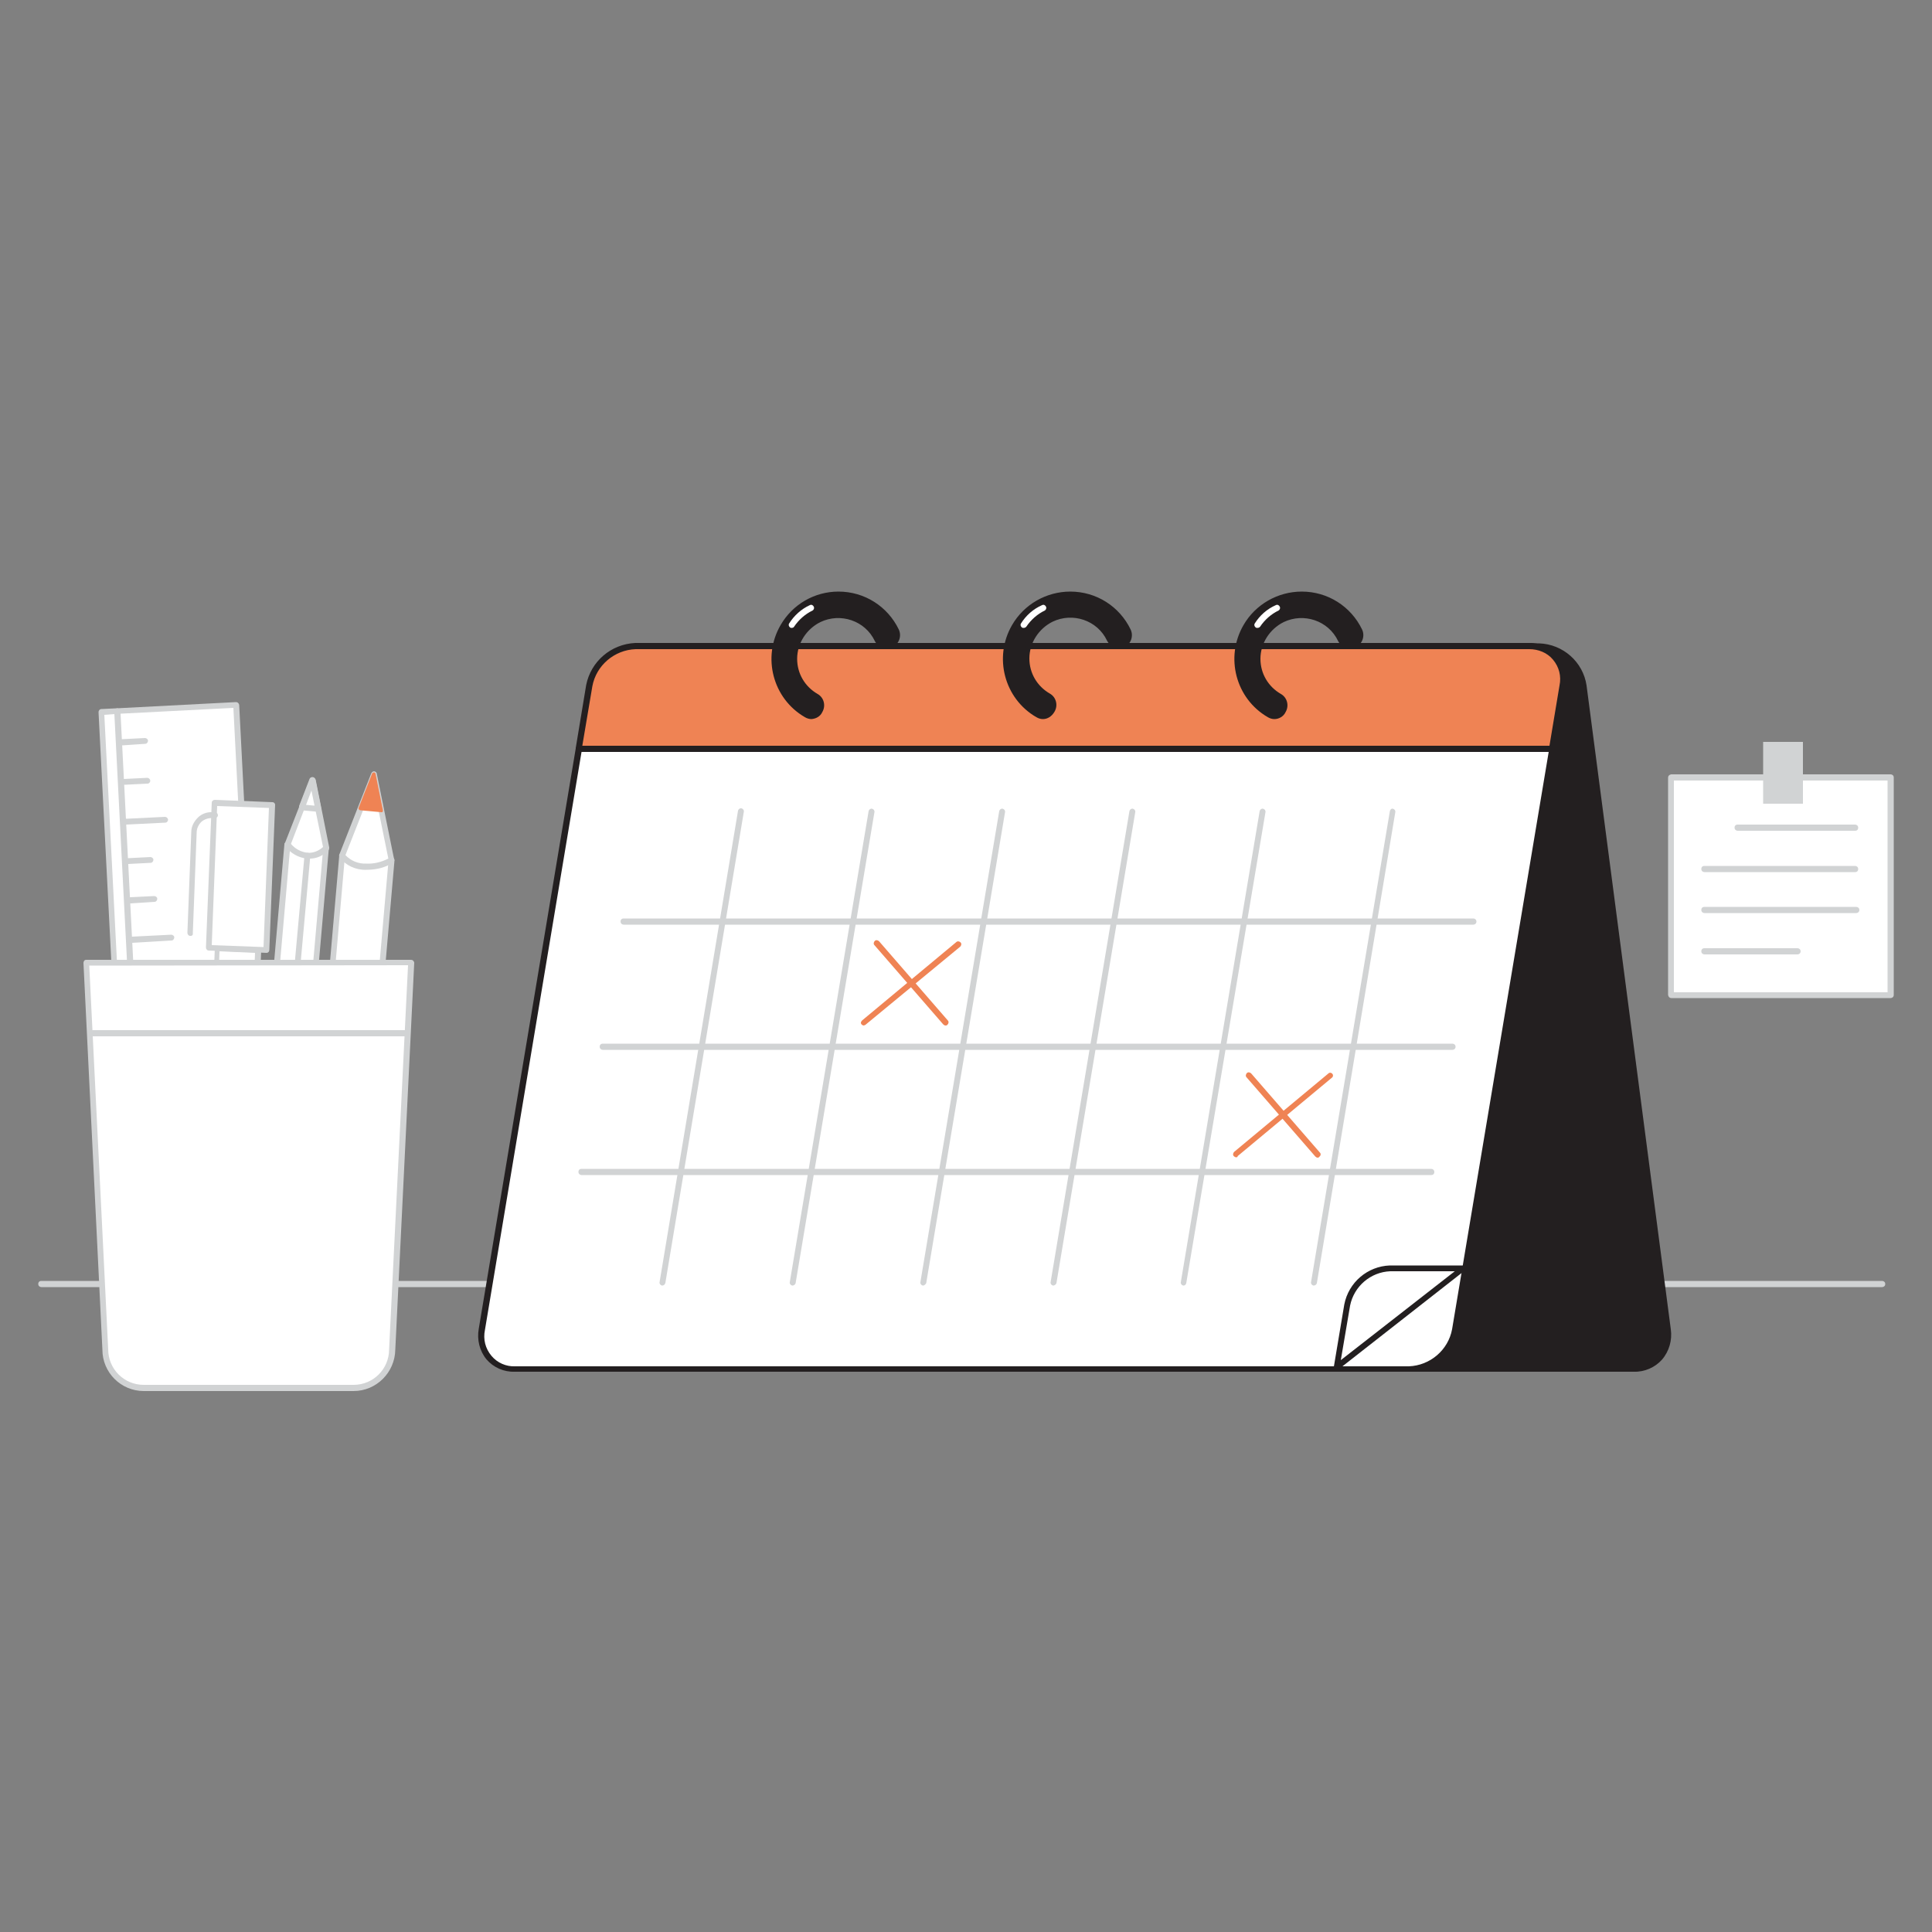 <svg transform="scale(1)" version="1.1" id="GJlYjTE9jS" xmlns="http://www.w3.org/2000/svg" xmlns:xlink="http://www.w3.org/1999/xlink" x="0px" y="0px" viewBox="0 0 500 500" xml:space="preserve" class="pbimage_pbimage__wrapper__image__0LEis false"><rect x="0" y="0" width="500" height="500" fill="#808080" stroke="none"/><title>Calendar</title><style type="text/css"> .st0{fill:#D1D3D4;} .st1{fill:#FFFFFF;} .st2{fill:#68E1FD;} .st3{fill:#231F20;} .st4{fill:none;}
 .st3{fill:#231F20;}
 .st2{fill:#ef8354;}
 .st1{fill:#FFFFFF;}
 .st0{fill:#D1D3D4;}</style><g id="floor"><path class="st0" d="M487.1,333.1H10.7c-0.4,0-0.8-0.3-0.8-0.8s0.3-0.8,0.8-0.8h476.4c0.4,0,0.8,0.3,0.8,0.8
		S487.5,333.1,487.1,333.1z" fill="#D1D3D4"></path></g><g id="Stationery"><rect class="st1" x="34.2" y="183.1" transform="matrix(0.999 -5.111586e-02 5.111586e-02 0.999 -13.19 2.873)" width="30.7" height="152.3"></rect><path class="st0" d="M38.2,336.9c-0.2,0-0.4-0.1-0.5-0.2c-0.2-0.1-0.2-0.3-0.2-0.5l-7.8-152.1c0-0.4,0.3-0.8,0.7-0.8l30.7-1.6
		c0.4,0,0.7,0.3,0.8,0.7l7.8,152.1c0,0.4-0.3,0.8-0.7,0.8c0,0,0,0,0,0L38.2,336.9L38.2,336.9z M31.2,184.7l7.7,150.6l29.2-1.5
		l-7.7-150.6L31.2,184.7z"></path><rect class="st1" x="30.2" y="184" transform="matrix(0.999 -5.111573e-02 5.111573e-02 0.999 -13.258 1.987)" width="4.1" height="152.3"></rect><path class="st0" d="M34.1,337.1c-0.4,0-0.7-0.3-0.8-0.7l-7.8-152.1c0-0.4,0.3-0.8,0.7-0.8l4.1-0.2c0.2,0,0.4,0.1,0.5,0.2
		c0.1,0.1,0.2,0.3,0.2,0.5l7.8,152.1c0,0.2-0.1,0.4-0.2,0.5c-0.1,0.1-0.3,0.2-0.5,0.2L34.1,337.1L34.1,337.1z M27,185l7.7,150.6
		l2.6-0.1l-7.7-150.7L27,185z"></path><path class="st0" d="M31.7,192.9c-0.4,0-0.8-0.3-0.8-0.8s0.3-0.8,0.8-0.8l5.8-0.3c0.4,0,0.8,0.3,0.8,0.7c0,0.4-0.3,0.8-0.7,0.8
		c0,0,0,0,0,0L31.7,192.9L31.7,192.9z"></path><path class="st0" d="M32.2,203.1c-0.4,0-0.7-0.3-0.8-0.7c0-0.4,0.3-0.8,0.7-0.8c0,0,0,0,0,0l6-0.3c0.4,0,0.7,0.3,0.8,0.7
		c0,0.4-0.3,0.8-0.7,0.8c0,0,0,0,0,0L32.2,203.1L32.2,203.1z"></path><path class="st0" d="M32.7,213.4c-0.4,0-0.7-0.3-0.8-0.7c0-0.4,0.3-0.8,0.7-0.8c0,0,0,0,0,0l10.1-0.5c0.4,0,0.7,0.3,0.8,0.7
		c0,0.4-0.3,0.8-0.7,0.8L32.7,213.4L32.7,213.4z"></path><path class="st0" d="M33.2,223.6c-0.4,0-0.7-0.3-0.8-0.7c0-0.4,0.3-0.8,0.7-0.8l5.8-0.3c0.4,0,0.8,0.3,0.8,0.7
		c0,0.4-0.3,0.8-0.7,0.8L33.2,223.6L33.2,223.6z"></path><path class="st0" d="M33.8,233.8c-0.4,0-0.8-0.3-0.8-0.8s0.3-0.8,0.8-0.8l6.1-0.3c0.4,0,0.8,0.3,0.8,0.7c0,0.4-0.3,0.8-0.7,0.8
		c0,0,0,0,0,0L33.8,233.8L33.8,233.8z"></path><path class="st0" d="M34.3,244c-0.4,0-0.8-0.3-0.8-0.8s0.3-0.8,0.8-0.8l10-0.5c0.4,0,0.8,0.3,0.8,0.7c0,0.4-0.3,0.8-0.7,0.8
		c0,0,0,0,0,0L34.3,244L34.3,244z"></path><rect class="st1" x="26.8" y="278.1" transform="matrix(8.698187e-02 -0.996 0.996 8.698187e-02 -201.704 348.919)" width="125.4" height="12.8"></rect><path class="st0" d="M90.4,348.3L90.4,348.3l-12.8-1.1c-0.4,0-0.7-0.4-0.7-0.8l10.9-125c0-0.4,0.4-0.7,0.8-0.7l12.8,1.1
		c0.2,0,0.4,0.1,0.5,0.3c0.1,0.2,0.2,0.3,0.2,0.5l-10.9,125C91.1,348,90.8,348.3,90.4,348.3z M78.4,345.8l11.3,1l10.8-123.5l-11.3-1
		L78.4,345.8z"></path><path class="st1" d="M101.3,222.6c0,0-2.1,1.7-6.5,1.7c-2.4,0.1-4.8-0.9-6.3-2.9l4.8-12.2l3.5-8.9l1.9,9.4L101.3,222.6z"></path><path class="st0" d="M94.8,225.1c-2.7,0.1-5.3-1.1-6.9-3.2c-0.1-0.2-0.2-0.5-0.1-0.7l8.3-21.1c0.2-0.4,0.6-0.6,1-0.4
		c0.2,0.1,0.4,0.3,0.4,0.5l4.5,22.2c0.1,0.3,0,0.5-0.2,0.7C101.7,223.2,99.5,225.1,94.8,225.1z M89.4,221.3c1.4,1.5,3.4,2.3,5.4,2.2
		c2,0.1,3.9-0.4,5.7-1.3L96.6,203L89.4,221.3z"></path><polygon class="st2" points="98.7,209.7 93.3,209.2 96.8,200.3 	"></polygon><path class="st2" d="M98.7,210.2L98.7,210.2l-5.4-0.5c-0.2,0-0.3-0.1-0.4-0.2c-0.1-0.1-0.1-0.3-0.1-0.4l3.5-8.9
		c0.1-0.2,0.3-0.3,0.5-0.3c0.2,0,0.4,0.2,0.4,0.4l1.9,9.4c0,0.2,0,0.3-0.1,0.4C99,210.2,98.9,210.2,98.7,210.2z M94.1,208.8l4,0.4
		l-1.4-7L94.1,208.8z"></path><rect class="st1" x="25.8" y="263.2" transform="matrix(8.698187e-02 -0.996 0.996 8.698187e-02 -198.574 319.708)" width="98.7" height="10.1"></rect><path class="st0" d="M75.8,318.6L75.8,318.6l-10.1-0.9c-0.2,0-0.4-0.1-0.5-0.3c-0.1-0.2-0.2-0.4-0.2-0.5l8.6-98.4
		c0-0.4,0.4-0.7,0.8-0.7l10,0.9c0.2,0,0.4,0.1,0.5,0.3c0.1,0.2,0.2,0.4,0.2,0.6l-8.6,98.3C76.6,318.3,76.2,318.6,75.8,318.6z
		 M66.6,316.2l8.5,0.7l8.5-96.9l-8.5-0.8L66.6,316.2z"></path><path class="st1" d="M84.4,219.4c-1.2,1.4-3,2.1-4.9,2c-2-0.2-3.9-1.3-5.2-2.9l3.8-9.6l2.7-7l1.5,7.4L84.4,219.4z"></path><path class="st0" d="M79.9,222.2h-0.4c-2.3-0.2-4.3-1.4-5.7-3.2c-0.1-0.2-0.2-0.5-0.1-0.7l6.5-16.6c0.1-0.3,0.4-0.5,0.8-0.5
		c0.3,0,0.6,0.3,0.7,0.6l3.5,17.5c0,0.2,0,0.4-0.1,0.6C83.8,221.4,81.9,222.3,79.9,222.2z M75.3,218.4c1.1,1.3,2.6,2.1,4.3,2.3
		c1.5,0.1,2.9-0.5,4-1.5l-3-14.6L75.3,218.4z"></path><polygon class="st1" points="82.4,209.3 78.2,209 80.9,202 	"></polygon><path class="st0" d="M82.4,210.1L82.4,210.1l-4.3-0.4c-0.2,0-0.4-0.2-0.6-0.4c-0.1-0.2-0.1-0.4-0.1-0.7l2.7-7
		c0.1-0.3,0.4-0.5,0.8-0.5c0.3,0,0.6,0.3,0.7,0.6l1.5,7.4c0,0.2,0,0.5-0.2,0.6C82.8,210,82.6,210.1,82.4,210.1z M79.2,208.3l2.2,0.2
		l-0.8-3.9L79.2,208.3z"></path><path class="st0" d="M70.9,318.2L70.9,318.2c-0.5,0-0.8-0.4-0.8-0.8c0,0,0,0,0,0l8.7-96c0-0.4,0.4-0.7,0.8-0.7
		c0.4,0,0.7,0.4,0.7,0.8c0,0,0,0.1,0,0.1l-8.7,96C71.6,318,71.3,318.2,70.9,318.2z"></path><rect class="st1" x="42" y="259.1" transform="matrix(3.908542e-02 -0.999 0.999 3.908542e-02 -205.776 314.774)" width="37.5" height="10.6"></rect><path class="st0" d="M65.4,284.1L65.4,284.1l-10.6-0.4c-0.4,0-0.7-0.4-0.7-0.8c0,0,0,0,0,0l1.5-37.5c0-0.2,0.1-0.4,0.2-0.5
		c0.1-0.1,0.3-0.2,0.5-0.2l10.6,0.4c0.4,0,0.7,0.4,0.7,0.8c0,0,0,0,0,0l-1.5,37.5c0,0.2-0.1,0.4-0.2,0.5
		C65.8,284,65.6,284.1,65.4,284.1z M55.5,282.2l9.1,0.4l1.4-36l-9.2-0.4L55.5,282.2z"></path><rect class="st1" x="43.5" y="219.4" transform="matrix(3.908542e-02 -0.999 0.999 3.908542e-02 -166.882 280.171)" width="37.6" height="14.9"></rect><path class="st0" d="M69,246.6L69,246.6l-15-0.6c-0.4,0-0.7-0.4-0.7-0.8c0,0,0,0,0,0l1.5-37.5c0-0.4,0.4-0.7,0.8-0.7c0,0,0,0,0,0
		l14.9,0.6c0.2,0,0.4,0.1,0.5,0.2c0.1,0.1,0.2,0.3,0.2,0.5l-1.5,37.5C69.7,246.3,69.4,246.6,69,246.6z M54.8,244.6l13.4,0.5l1.4-36
		l-13.4-0.5L54.8,244.6z"></path><path class="st0" d="M49.2,242.2L49.2,242.2c-0.4,0-0.7-0.4-0.7-0.8c0,0,0,0,0,0l1-26.1c0-1.4,0.7-2.7,1.7-3.7c1-1,2.4-1.5,3.8-1.4
		h0.7c0.4,0,0.7,0.4,0.7,0.8c0,0.4-0.4,0.7-0.8,0.7h-0.7c-1,0-2,0.3-2.8,1c-0.7,0.7-1.2,1.7-1.2,2.7l-1,26.1
		C50,241.9,49.7,242.3,49.2,242.2C49.2,242.2,49.2,242.2,49.2,242.2z"></path><path class="st1" d="M22.3,249.1h84.1l-4.9,100.1c0,5.5-4.5,10-10,10H37.2c-5.5,0-9.9-4.5-10-10L22.3,249.1z"></path><path class="st0" d="M91.5,360H37.2c-5.9,0-10.7-4.8-10.7-10.7l-4.9-100.1c0-0.2,0.1-0.4,0.2-0.6c0.1-0.1,0.3-0.2,0.5-0.2h84.1
		c0.4,0,0.7,0.3,0.8,0.7c0,0,0,0,0,0.1l-4.9,100.1C102.2,355.2,97.4,360,91.5,360C91.5,360,91.5,360,91.5,360z M23.1,249.9l4.9,99.3
		c0,5.1,4.1,9.2,9.2,9.2c0,0,0,0,0,0h54.3c5.1,0,9.2-4.1,9.2-9.2l4.9-99.4L23.1,249.9z"></path><path class="st0" d="M104.8,268.2H24.1c-0.4,0-0.8-0.3-0.8-0.8s0.3-0.8,0.8-0.8h80.7c0.4,0,0.8,0.3,0.8,0.8
		S105.2,268.2,104.8,268.2z"></path></g><g id="wall_note"><rect class="st1" x="432.5" y="201.2" width="56.8" height="56.3"></rect><path class="st0" d="M489.3,258.3h-56.8c-0.4,0-0.7-0.3-0.8-0.8v-56.3c0-0.4,0.3-0.7,0.8-0.8h56.8c0.4,0,0.8,0.3,0.8,0.8v56.3
		C490.1,258,489.7,258.3,489.3,258.3z M433.2,256.8h55.3V202h-55.3V256.8z"></path><rect class="st0" x="456.3" y="192" width="10.3" height="16"></rect><path class="st0" d="M480.1,215h-30.4c-0.4,0-0.8-0.3-0.8-0.8s0.3-0.8,0.8-0.8l0,0h30.4c0.4,0,0.8,0.3,0.8,0.8S480.6,215,480.1,215
		L480.1,215z"></path><path class="st0" d="M480.1,225.7h-39c-0.4,0-0.8-0.3-0.8-0.8s0.3-0.8,0.8-0.8h39c0.4,0,0.8,0.3,0.8,0.8S480.6,225.7,480.1,225.7z"></path><path class="st0" d="M480.4,236.3h-39.3c-0.4,0-0.8-0.3-0.8-0.8s0.3-0.8,0.8-0.8h39.3c0.4,0,0.8,0.3,0.8,0.8
		S480.8,236.3,480.4,236.3z"></path><path class="st0" d="M465.2,247h-24.1c-0.4,0-0.8-0.3-0.8-0.8s0.3-0.8,0.8-0.8h24.1c0.4,0,0.8,0.3,0.8,0.8S465.6,247,465.2,247
		L465.2,247L465.2,247z"></path></g><g id="Calendar"><path class="st3" d="M398.3,167.3H169.9c-4.8-0.1-8.9,3.7-9,8.5c0,0.6,0,1.1,0.1,1.7L182.9,344c0.9,5.8,5.7,10.1,11.6,10.2h228.4
		c4.9,0.1,8.9-3.7,9-8.6c0-0.6,0-1.1-0.1-1.7l-21.9-166.5C409,171.7,404.1,167.4,398.3,167.3z"></path><path class="st3" d="M422.8,355H194.4c-6.2-0.2-11.4-4.8-12.3-10.9l-21.9-166.5c-0.4-2.8,0.4-5.7,2.3-7.9c1.9-2.1,4.6-3.3,7.4-3.2
		h228.4c6.2,0.2,11.4,4.8,12.3,10.9L432.4,344c0.4,2.8-0.4,5.7-2.3,7.9C428.3,353.9,425.6,355.1,422.8,355z M169.9,168
		c-2.4-0.1-4.7,0.9-6.2,2.7c-1.6,1.8-2.3,4.3-1.9,6.7L183.6,344c0.8,5.4,5.4,9.4,10.8,9.6h228.4c2.4,0,4.7-0.9,6.2-2.7
		c1.6-1.8,2.3-4.3,1.9-6.7l-21.8-166.6c-0.8-5.4-5.4-9.5-10.8-9.6H169.9z"></path><path class="st1" d="M149.8,193.8h251.8L376.5,344c-1.1,5.8-6.1,10-12,10.2H133.2c-5.7,0-9.5-4.6-8.5-10.2L149.8,193.8z"></path><path class="st3" d="M364.5,355H133.2c-2.8,0.1-5.5-1.1-7.3-3.2c-1.8-2.2-2.5-5.1-2-7.9l25.1-150.2c0.1-0.4,0.4-0.6,0.7-0.6h251.8
		c0.4,0,0.7,0.3,0.7,0.8c0,0,0,0.1,0,0.1l-25.1,150.2C376.1,350.3,370.8,354.8,364.5,355z M150.5,194.6l-25,149.6
		c-0.5,2.4,0.1,4.8,1.7,6.7c1.5,1.8,3.8,2.8,6.1,2.7h231.3c5.5-0.2,10.2-4.2,11.2-9.6l25-149.4H150.5z"></path><path class="st2" d="M164.5,167.3h231.3c5.6,0,9.5,4.6,8.5,10.2l-2.7,16.3H149.8l2.7-16.3C153.6,171.7,158.6,167.5,164.5,167.3z"></path><path class="st3" d="M401.6,194.5H149.8c-0.2,0-0.4-0.1-0.6-0.3c-0.1-0.2-0.2-0.4-0.2-0.6l2.7-16.3c1.2-6.1,6.4-10.6,12.7-10.9
		h231.3c2.8-0.1,5.4,1.1,7.3,3.2c1.8,2.2,2.5,5.1,2,7.9l-2.7,16.3C402.3,194.3,402,194.5,401.6,194.5z M150.7,193H401l2.6-15.6
		c0.5-2.4-0.1-4.8-1.7-6.7c-1.5-1.8-3.8-2.7-6.1-2.7H164.5c-5.5,0.2-10.2,4.2-11.2,9.6L150.7,193z"></path><path class="st0" d="M381.3,239.3H161.4c-0.4,0-0.8-0.3-0.8-0.8s0.3-0.8,0.8-0.8h219.9c0.4,0,0.8,0.3,0.8,0.8
		S381.7,239.3,381.3,239.3z"></path><path class="st0" d="M375.9,271.7H156c-0.4,0-0.8-0.3-0.8-0.8s0.3-0.8,0.8-0.8h219.9c0.4,0,0.8,0.3,0.8,0.8
		S376.3,271.7,375.9,271.7L375.9,271.7z"></path><path class="st0" d="M370.4,304.1H150.5c-0.4,0-0.8-0.3-0.8-0.8s0.3-0.8,0.8-0.8h219.9c0.4,0,0.8,0.3,0.8,0.8
		S370.9,304.1,370.4,304.1z"></path><path class="st1" d="M346,353.8l32.7-25.6h-18.9c-5.5,0.2-10.1,4.1-11.1,9.5L346,353.8z"></path><path class="st3" d="M346,354.6c-0.1,0-0.3,0-0.4-0.1c-0.3-0.2-0.4-0.5-0.4-0.8l2.7-16.1c1.1-5.7,6-9.9,11.8-10.1h18.9
		c0.4,0,0.8,0.3,0.8,0.7c0,0.2-0.1,0.5-0.3,0.6l-32.7,25.6C346.3,354.5,346.2,354.6,346,354.6z M359.8,329
		c-5.1,0.2-9.4,3.9-10.4,8.9L347,352l29.5-23H359.8z"></path><path class="st3" d="M329.8,185.3c-0.5,0-0.9-0.1-1.3-0.4c-7.9-4.6-10.6-14.8-6-22.8c4.6-7.9,14.8-10.6,22.8-6
		c2.8,1.7,5.1,4.1,6.6,7.1c0.6,1.4-0.1,2.9-1.4,3.5c-1.2,0.5-2.7,0-3.4-1.2c-2.7-5.6-9.5-8-15.2-5.2c-3.9,1.9-6.4,5.9-6.4,10.2
		c0,4,2.2,7.8,5.6,9.8c1.3,0.7,1.8,2.3,1.1,3.6C331.8,184.9,330.8,185.4,329.8,185.3L329.8,185.3z"></path><path class="st3" d="M329.8,186.1c-0.6,0-1.2-0.2-1.7-0.5c-8.3-4.8-11.1-15.5-6.3-23.8c3.1-5.4,8.9-8.7,15.1-8.7
		c6.7,0,12.7,3.8,15.6,9.8c0.8,1.7,0.1,3.7-1.6,4.6c-1.7,0.8-3.7,0.1-4.6-1.6c-2.5-5.3-8.9-7.4-14.1-4.9c-3.6,1.8-6,5.5-6,9.5
		c0,3.8,2,7.2,5.3,9.1c1.6,0.9,2.2,3,1.2,4.7C332.2,185.4,331,186.1,329.8,186.1z M336.8,154.6c-8.8,0-15.9,7.1-15.9,15.9
		c0,5.7,3,10.9,7.9,13.8c0.9,0.5,2.1,0.2,2.6-0.7c0.5-0.9,0.2-2.1-0.7-2.6c-5.8-3.3-7.7-10.7-4.4-16.5c2.2-3.7,6.1-6,10.4-6
		c4.6,0,8.8,2.6,10.9,6.8c0.5,0.9,1.6,1.3,2.6,0.9c0.5-0.2,0.8-0.6,1-1.1c0.2-0.5,0.1-1-0.1-1.5
		C348.5,158.1,342.9,154.6,336.8,154.6L336.8,154.6z"></path><path class="st3" d="M269.9,185.3c-0.5,0-0.9-0.1-1.3-0.4c-7.9-4.6-10.6-14.8-6-22.8c4.6-7.9,14.8-10.6,22.8-6
		c2.9,1.7,5.1,4.1,6.6,7.1c0.6,1.4-0.1,2.9-1.4,3.5c-1.2,0.5-2.7,0-3.4-1.2c-2.7-5.6-9.5-8-15.1-5.2c-3.9,1.9-6.4,5.9-6.4,10.2
		c0,4,2.2,7.8,5.6,9.8c1.3,0.7,1.8,2.3,1.1,3.6C271.8,184.9,270.9,185.4,269.9,185.3L269.9,185.3z"></path><path class="st3" d="M269.9,186.1c-0.6,0-1.2-0.2-1.7-0.5c-8.3-4.8-11.1-15.5-6.3-23.8c3.1-5.4,8.9-8.7,15.1-8.7
		c6.7,0,12.7,3.8,15.6,9.8c0.8,1.7,0.1,3.7-1.5,4.5c0,0,0,0,0,0c-1.7,0.8-3.7,0.1-4.6-1.6c0,0,0,0,0,0c-2.5-5.3-8.9-7.4-14.1-4.9
		c-3.6,1.8-6,5.5-6,9.5c0,3.8,2,7.2,5.3,9.1c1.6,0.9,2.2,3,1.2,4.7C272.2,185.4,271.1,186.1,269.9,186.1z M276.9,154.6
		c-8.8,0-15.9,7.1-15.9,15.9c0,5.7,3,10.9,7.9,13.8c0.9,0.5,2.1,0.2,2.6-0.7c0.5-0.9,0.2-2.1-0.7-2.6c-5.8-3.4-7.7-10.7-4.4-16.5
		c3.4-5.8,10.7-7.7,16.5-4.4c2.1,1.2,3.7,3,4.8,5.1c0.2,0.5,0.6,0.8,1.1,1c0.5,0.2,1,0.1,1.5-0.1c0.9-0.5,1.3-1.6,0.9-2.6
		C288.6,158.1,283,154.6,276.9,154.6L276.9,154.6z"></path><path class="st3" d="M210,185.3c-0.5,0-0.9-0.1-1.3-0.4c-7.9-4.7-10.6-14.9-5.9-22.8c3-5.1,8.4-8.2,14.3-8.2c6.4,0,12.2,3.6,15,9.4
		c0.6,1.3,0.1,2.9-1.2,3.6s-2.9,0.1-3.6-1.2c-2.7-5.6-9.5-8-15.2-5.2c-3.9,1.9-6.4,5.9-6.4,10.2c0,4,2.2,7.8,5.6,9.8
		c1.3,0.7,1.8,2.3,1.1,3.6c-0.5,0.9-1.4,1.4-2.4,1.4L210,185.3z"></path><path class="st3" d="M210,186.1c-0.6,0-1.2-0.2-1.7-0.5c-8.3-4.8-11.1-15.5-6.3-23.8c3.1-5.4,8.8-8.7,15-8.7
		c6.7,0,12.7,3.8,15.6,9.8c0.8,1.7,0.1,3.7-1.6,4.6c-1.7,0.8-3.7,0.1-4.6-1.6c-2.5-5.3-8.9-7.4-14.1-4.9c-3.6,1.8-6,5.5-6,9.5
		c0,3.8,2,7.2,5.3,9.1c1.6,0.9,2.2,3,1.2,4.7C212.3,185.4,211.2,186,210,186.1z M217,154.6c-8.8,0-15.9,7.1-15.9,15.9
		c0,5.7,3,10.9,7.9,13.8c0.9,0.5,2.1,0.2,2.6-0.7c0.5-0.9,0.2-2.1-0.7-2.6c-5.8-3.3-7.7-10.7-4.4-16.5c2.2-3.7,6.1-6,10.5-6
		c4.6,0,8.8,2.6,10.9,6.8c0.5,0.9,1.6,1.3,2.6,0.9c0.5-0.2,0.8-0.6,1-1.1c0.2-0.5,0.1-1-0.1-1.5C228.6,158.1,223.1,154.6,217,154.6z
		"></path><path class="st1" d="M204.9,162.5c-0.1,0-0.3,0-0.4-0.1c-0.3-0.2-0.5-0.6-0.3-1c1.3-2.1,3.2-3.8,5.4-4.8c0.4-0.2,0.8,0,1,0.4
		c0.2,0.4,0,0.8-0.3,1c0,0,0,0,0,0c-1.9,0.9-3.6,2.4-4.8,4.2C205.4,162.4,205.1,162.5,204.9,162.5z"></path><path class="st1" d="M264.9,162.5c-0.1,0-0.3,0-0.4-0.1c-0.3-0.2-0.5-0.6-0.3-1c1.3-2.1,3.2-3.8,5.5-4.8c0.4-0.2,0.8,0,1,0.4
		c0.2,0.4,0,0.8-0.3,1c0,0,0,0,0,0c-1.9,0.9-3.6,2.4-4.8,4.2C265.4,162.4,265.2,162.5,264.9,162.5z"></path><path class="st1" d="M325.4,162.5c-0.1,0-0.3,0-0.4-0.1c-0.3-0.2-0.5-0.6-0.3-1c1.3-2.1,3.2-3.8,5.5-4.8c0.4-0.2,0.8,0,1,0.4
		c0.2,0.4,0,0.8-0.3,1c0,0,0,0,0,0c-1.9,0.9-3.6,2.4-4.8,4.2C325.9,162.4,325.7,162.5,325.4,162.5z"></path><line class="st4" x1="226.9" y1="244.2" x2="244.7" y2="264.7"></line><path class="st2" d="M244.7,265.4c-0.2,0-0.4-0.1-0.6-0.3l-17.8-20.5c-0.3-0.3-0.2-0.8,0.1-1.1c0.3-0.3,0.8-0.2,1.1,0.1
		c0,0,0,0,0,0l17.8,20.5c0.3,0.3,0.2,0.8-0.1,1.1C245,265.4,244.9,265.4,244.7,265.4z"></path><line class="st4" x1="248" y1="244.3" x2="223.6" y2="264.6"></line><path class="st2" d="M223.6,265.4c-0.4,0-0.8-0.3-0.8-0.7c0-0.2,0.1-0.4,0.3-0.6l24.4-20.3c0.3-0.3,0.8-0.2,1.1,0.1
		c0.3,0.3,0.2,0.8-0.1,1.1L224,265.2C223.9,265.3,223.7,265.3,223.6,265.4z"></path><line class="st4" x1="323.3" y1="278.4" x2="341" y2="298.9"></line><path class="st2" d="M341,299.6c-0.2,0-0.4-0.1-0.6-0.3l-17.8-20.5c-0.3-0.3-0.2-0.8,0.1-1.1s0.8-0.2,1.1,0.1l0,0l17.8,20.5
		c0.3,0.3,0.2,0.8-0.1,1c0,0,0,0,0,0C341.4,299.5,341.2,299.6,341,299.6z"></path><line class="st4" x1="344.4" y1="278.4" x2="319.9" y2="298.8"></line><path class="st2" d="M319.9,299.5c-0.2,0-0.4-0.1-0.6-0.3c-0.3-0.3-0.2-0.8,0.1-1.1c0,0,0,0,0,0l24.4-20.3c0.3-0.3,0.8-0.2,1,0.1
		c0.3,0.3,0.2,0.8-0.1,1c0,0,0,0,0,0l-24.4,20.3C320.3,299.5,320.1,299.5,319.9,299.5z"></path><path class="st0" d="M171.4,332.7h-0.1c-0.4-0.1-0.7-0.5-0.6-0.9c0,0,0,0,0,0l20.3-122c0.1-0.4,0.5-0.7,0.9-0.6
		c0.4,0.1,0.7,0.5,0.6,0.9l-20.3,121.9C172.1,332.4,171.8,332.7,171.4,332.7z"></path><path class="st0" d="M205.1,332.7H205c-0.4-0.1-0.7-0.5-0.6-0.9l20.4-121.9c0.1-0.4,0.5-0.7,0.9-0.6c0.4,0.1,0.7,0.5,0.6,0.9
		l-20.4,121.9C205.8,332.4,205.5,332.7,205.1,332.7z"></path><path class="st0" d="M238.9,332.7h-0.1c-0.4-0.1-0.7-0.5-0.6-0.9l20.4-121.9c0.1-0.4,0.5-0.7,0.9-0.6c0.4,0.1,0.7,0.5,0.6,0.9
		l-20.4,121.9C239.5,332.4,239.2,332.7,238.9,332.7z"></path><path class="st0" d="M272.6,332.7h-0.1c-0.4-0.1-0.7-0.5-0.6-0.9c0,0,0,0,0,0l20.4-121.9c0.1-0.4,0.5-0.7,0.9-0.6
		c0.4,0.1,0.7,0.5,0.6,0.9l-20.4,121.9C273.3,332.4,272.9,332.7,272.6,332.7z"></path><path class="st0" d="M306.3,332.7h-0.1c-0.4-0.1-0.7-0.5-0.6-0.9l20.4-121.9c0.1-0.4,0.5-0.7,0.9-0.6c0.4,0.1,0.7,0.5,0.6,0.9
		L307,332.1C306.9,332.4,306.7,332.7,306.3,332.7z"></path><path class="st0" d="M340,332.7h-0.1c-0.4-0.1-0.7-0.5-0.6-0.9l20.4-121.9c0.1-0.4,0.4-0.7,0.8-0.6c0,0,0,0,0,0
		c0.4,0.1,0.7,0.5,0.6,0.9c0,0,0,0,0,0l-20.3,121.9C340.7,332.4,340.4,332.7,340,332.7z"></path></g></svg>